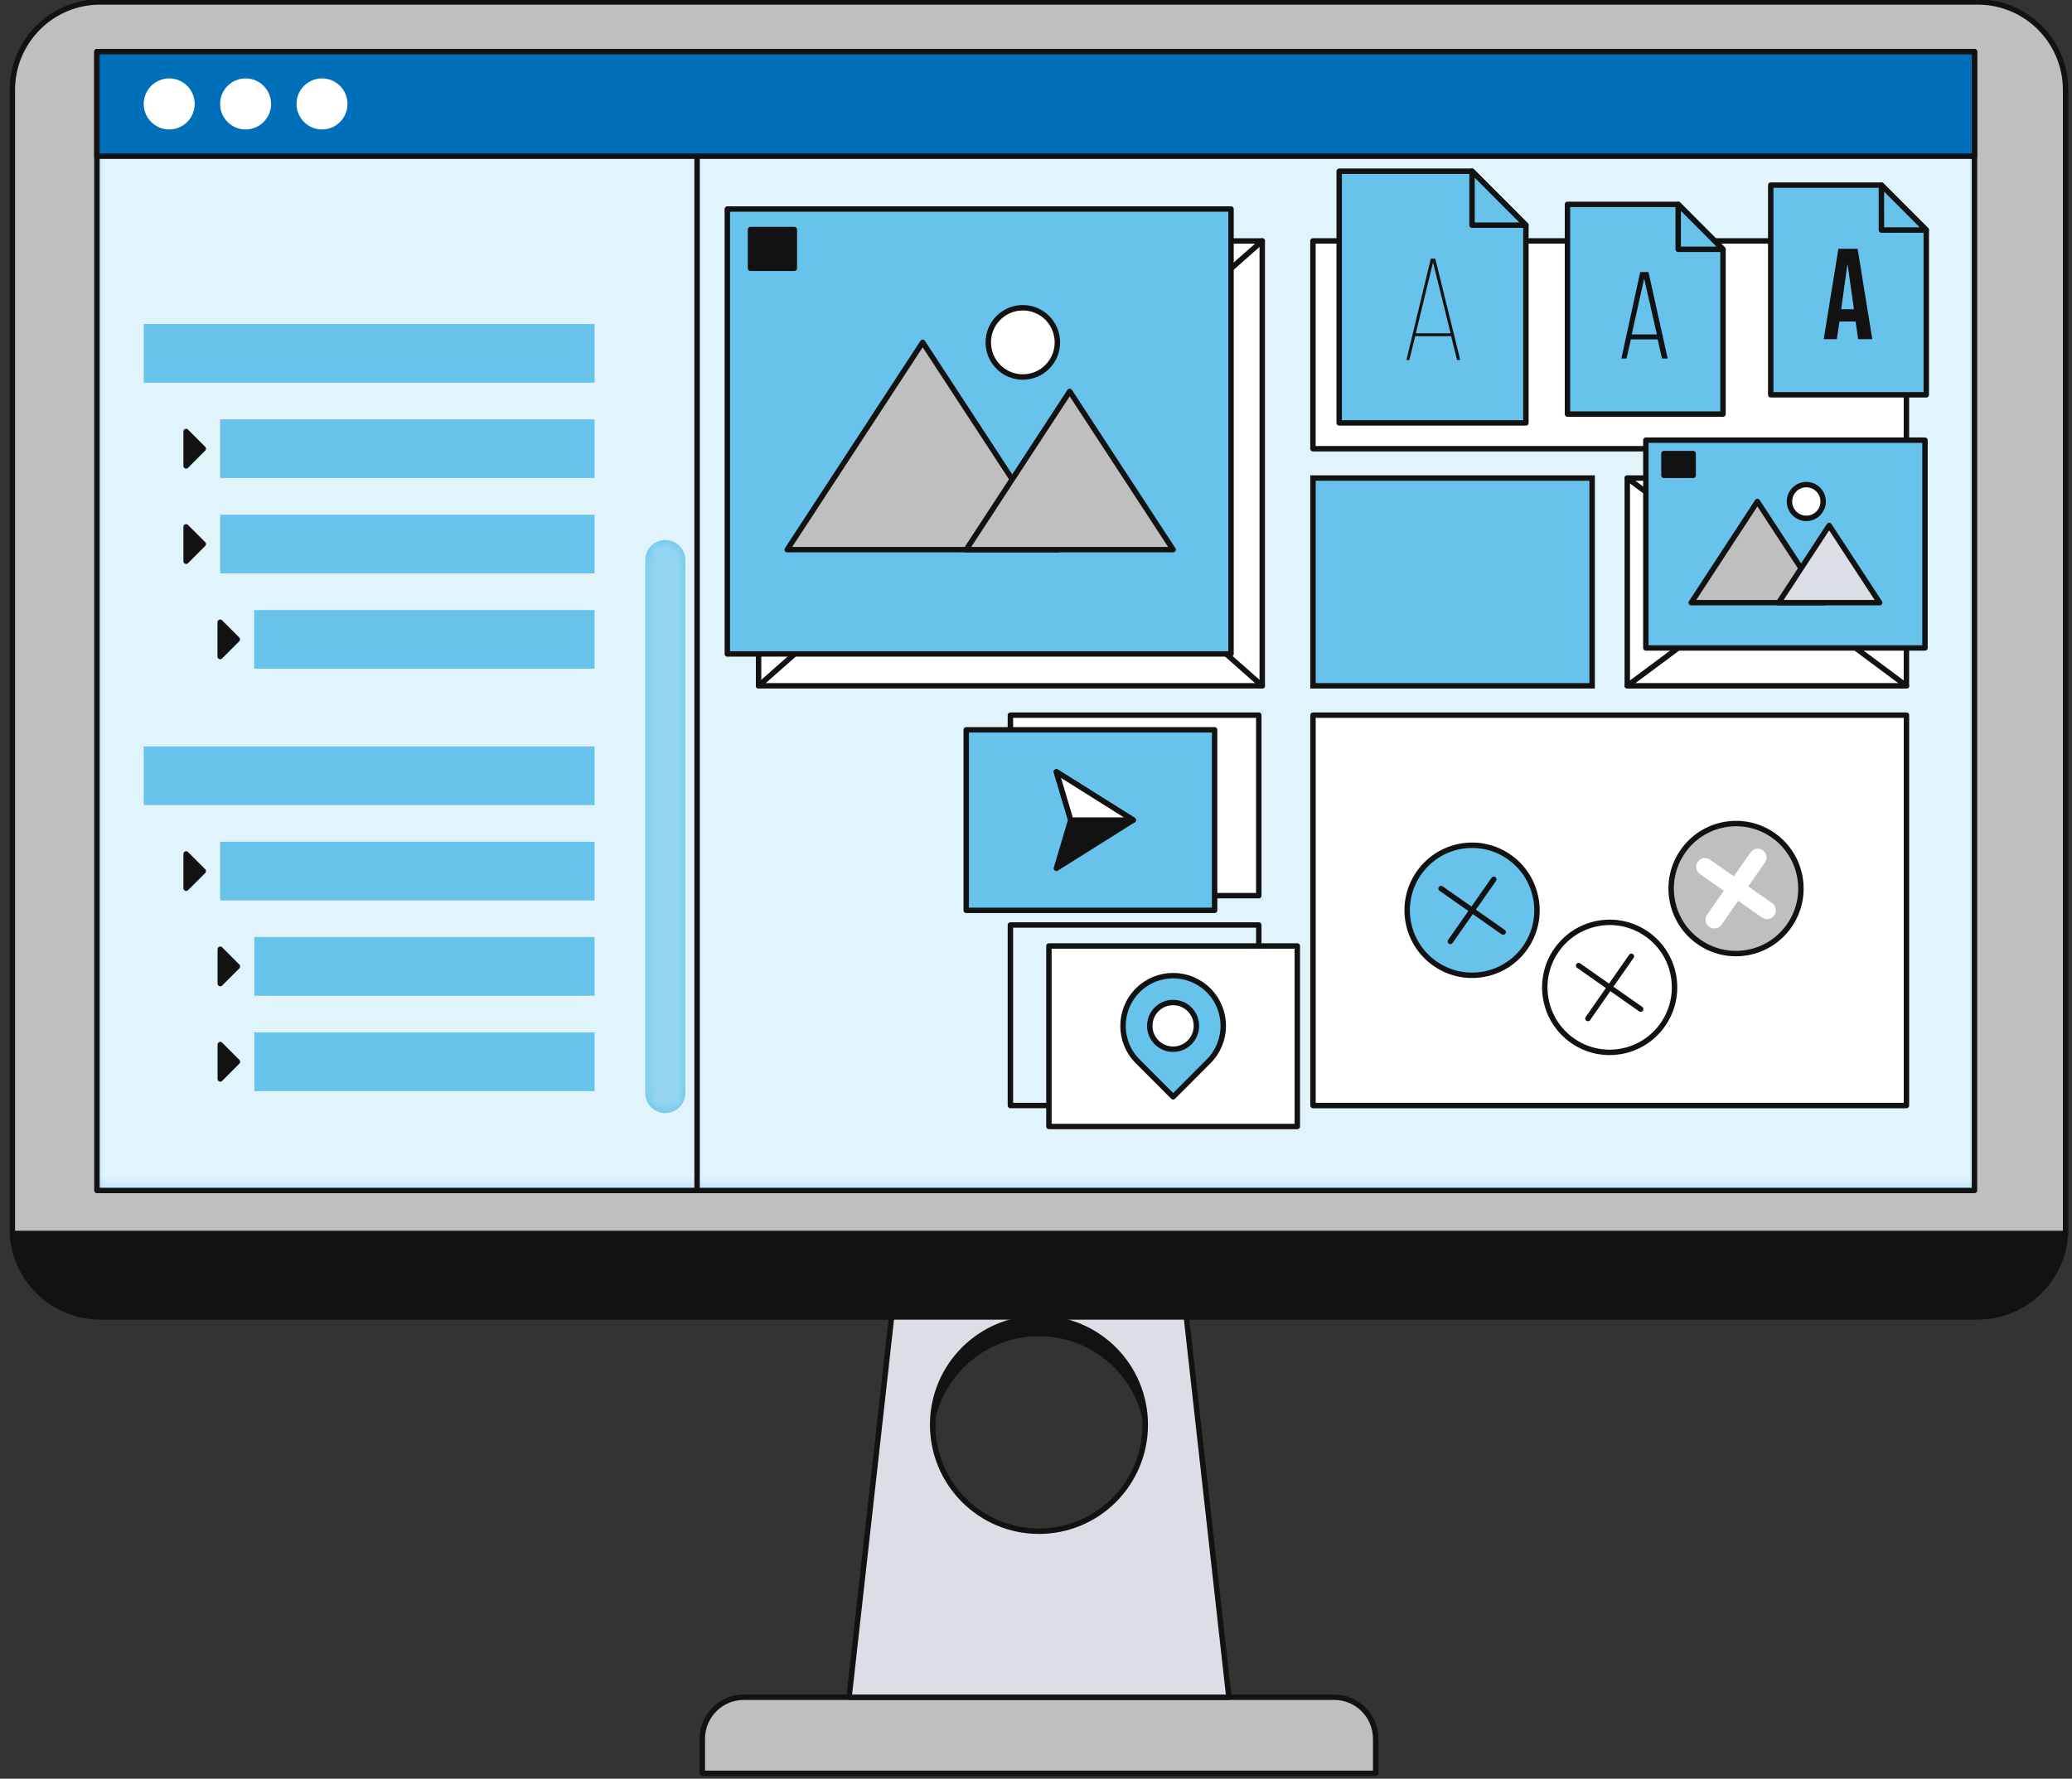 <svg width="191" height="164" viewBox="0 0 191 164" fill="none" xmlns="http://www.w3.org/2000/svg">
<rect x="0" y="0" width="191" height="164" fill="#333333" stroke="none"/>
<path d="M85.975 133.02C85.975 127.6 90.36 123.202 95.774 123.202C101.188 123.202 105.573 127.595 105.573 133.02L107.211 132.439V123.784L101.408 119.995L92.634 117.426L85.98 121.481L83.051 126.948V132.303L85.98 133.02H85.975Z" fill="#121212"/>
<path d="M68.559 156.491H122.99C125.1 156.491 126.813 158.207 126.813 160.322V163.505H64.74V160.322C64.74 158.207 66.453 156.491 68.563 156.491H68.559Z" fill="#BFBFBF" stroke="#121212" stroke-width="0.5" stroke-linecap="round" stroke-linejoin="round"/>
<path d="M108.029 109.554H83.513L78.268 156.491H113.279L108.033 109.554H108.029ZM95.773 141.183C90.364 141.183 85.975 136.79 85.975 131.365C85.975 125.94 90.359 121.547 95.773 121.547C101.187 121.547 105.572 125.94 105.572 131.365C105.572 136.79 101.187 141.183 95.773 141.183Z" fill="#DBDEE4" stroke="#121212" stroke-width="0.5" stroke-linecap="round" stroke-linejoin="round"/>
<path d="M182.31 0.178H9.237C4.763 0.178 1.137 3.811 1.137 8.294V113.291C1.137 117.773 4.763 121.407 9.237 121.407H182.31C186.784 121.407 190.41 117.773 190.41 113.291V8.294C190.41 3.811 186.784 0.178 182.31 0.178Z" fill="#BFBFBF" stroke="#121212" stroke-width="0.5" stroke-linecap="round" stroke-linejoin="round"/>
<path d="M1.156 113.727C1.386 118.003 4.904 121.407 9.233 121.407H182.311C186.635 121.407 190.158 118.007 190.388 113.727H1.156Z" fill="#121212" stroke="#121212" stroke-width="0.5" stroke-linecap="round" stroke-linejoin="round"/>
<path d="M182.012 4.764H8.934V109.765H182.012V4.764Z" fill="#67C3EC"/>
<mask id="mask0_359_13373" style="mask-type:luminance" maskUnits="userSpaceOnUse" x="8" y="4" width="175" height="106">
<path d="M182.012 4.764H8.934V109.765H182.012V4.764Z" fill="white"/>
</mask>
<g mask="url(#mask0_359_13373)">
<path opacity="0.8" d="M182.012 4.764H8.934V109.765H182.012V4.764Z" fill="white"/>
</g>
<path d="M182.012 4.764H8.934V109.765H182.012V4.764Z" stroke="#121212" stroke-width="0.5" stroke-linecap="round" stroke-linejoin="round"/>
<path d="M182.012 4.764H8.934V14.403H182.012V4.764Z" fill="#006FBA" stroke="#121212" stroke-width="0.5" stroke-linecap="round" stroke-linejoin="round"/>
<path d="M17.946 9.583C17.946 10.882 16.893 11.937 15.597 11.937C14.301 11.937 13.248 10.882 13.248 9.583C13.248 8.284 14.301 7.229 15.597 7.229C16.893 7.229 17.946 8.284 17.946 9.583Z" fill="white"/>
<path d="M24.989 9.583C24.989 10.882 23.936 11.937 22.64 11.937C21.344 11.937 20.291 10.882 20.291 9.583C20.291 8.284 21.344 7.229 22.64 7.229C23.936 7.229 24.989 8.284 24.989 9.583Z" fill="white"/>
<path d="M32.032 9.583C32.032 10.882 30.979 11.937 29.683 11.937C28.387 11.937 27.334 10.882 27.334 9.583C27.334 8.284 28.387 7.229 29.683 7.229C30.979 7.229 32.032 8.284 32.032 9.583Z" fill="white"/>
<path d="M64.258 109.765V14.403" stroke="#121212" stroke-width="0.5" stroke-linecap="round" stroke-linejoin="round"/>
<path d="M61.329 102.629C60.309 102.629 59.48 101.799 59.48 100.777V51.65C59.48 50.628 60.309 49.798 61.329 49.798C62.349 49.798 63.177 50.628 63.177 51.65V100.777C63.177 101.799 62.349 102.629 61.329 102.629Z" fill="#67C3EC"/>
<mask id="mask1_359_13373" style="mask-type:luminance" maskUnits="userSpaceOnUse" x="59" y="49" width="5" height="54">
<path d="M61.329 102.629C60.309 102.629 59.48 101.799 59.48 100.777V51.65C59.48 50.628 60.309 49.798 61.329 49.798C62.349 49.798 63.177 50.628 63.177 51.65V100.777C63.177 101.799 62.349 102.629 61.329 102.629Z" fill="white"/>
</mask>
<g mask="url(#mask1_359_13373)">
<path opacity="0.3" d="M61.329 102.629C60.309 102.629 59.48 101.799 59.48 100.777V51.65C59.48 50.628 60.309 49.798 61.329 49.798C62.349 49.798 63.177 50.628 63.177 51.65V100.777C63.177 101.799 62.349 102.629 61.329 102.629Z" fill="white"/>
</g>
<path d="M54.81 29.876H13.252V35.287H54.81V29.876Z" fill="#67C3EC"/>
<path d="M54.81 38.667H20.295V44.078H54.81V38.667Z" fill="#67C3EC"/>
<path d="M54.81 47.458H20.295V52.869H54.81V47.458Z" fill="#67C3EC"/>
<path d="M54.805 56.249H23.43V61.66H54.805V56.249Z" fill="#67C3EC"/>
<path d="M17.156 42.958V39.788L18.738 41.373L17.156 42.958Z" fill="#121212" stroke="#121212" stroke-width="0.5" stroke-linecap="round" stroke-linejoin="round"/>
<path d="M17.156 51.749V48.579L18.738 50.164L17.156 51.749Z" fill="#121212" stroke="#121212" stroke-width="0.5" stroke-linecap="round" stroke-linejoin="round"/>
<path d="M20.297 60.535V57.37L21.878 58.955L20.297 60.535Z" fill="#121212" stroke="#121212" stroke-width="0.5" stroke-linecap="round" stroke-linejoin="round"/>
<path d="M54.81 68.824H13.252V74.235H54.81V68.824Z" fill="#67C3EC"/>
<path d="M54.81 77.615H20.295V83.026H54.81V77.615Z" fill="#67C3EC"/>
<path d="M54.812 86.402H23.445V91.813H54.812V86.402Z" fill="#67C3EC"/>
<path d="M54.812 95.193H23.445V100.604H54.812V95.193Z" fill="#67C3EC"/>
<path d="M17.156 81.901V78.736L18.738 80.321L17.156 81.901Z" fill="#121212" stroke="#121212" stroke-width="0.5" stroke-linecap="round" stroke-linejoin="round"/>
<path d="M20.305 90.692V87.522L21.886 89.107L20.305 90.692Z" fill="#121212" stroke="#121212" stroke-width="0.5" stroke-linecap="round" stroke-linejoin="round"/>
<path d="M20.305 99.484V96.314L21.886 97.899L20.305 99.484Z" fill="#121212" stroke="#121212" stroke-width="0.5" stroke-linecap="round" stroke-linejoin="round"/>
<path d="M121.029 41.372L175.736 41.372V22.214L121.029 22.214V41.372Z" fill="white" stroke="#121212" stroke-width="0.5" stroke-linecap="round" stroke-linejoin="round"/>
<path d="M69.926 63.235L116.355 63.235V22.215L69.926 22.215V63.235Z" fill="white" stroke="#121212" stroke-width="0.5" stroke-linecap="round" stroke-linejoin="round"/>
<path d="M116.355 63.236L69.926 22.215" stroke="#121212" stroke-width="0.5" stroke-linecap="round" stroke-linejoin="round"/>
<path d="M69.926 63.236L116.355 22.215" stroke="#121212" stroke-width="0.5" stroke-linecap="round" stroke-linejoin="round"/>
<path d="M146.765 44.078H121.033V63.236H146.765V44.078Z" fill="#67C3EC" stroke="#121212" stroke-width="0.5" stroke-miterlimit="10"/>
<path d="M175.736 44.078H150.004V63.236H175.736V44.078Z" fill="white" stroke="#121212" stroke-width="0.5" stroke-linecap="round" stroke-linejoin="round"/>
<path d="M175.736 63.236L150.004 44.078" stroke="#121212" stroke-width="0.5" stroke-linecap="round" stroke-linejoin="round"/>
<path d="M150.004 63.236L175.736 44.078" stroke="#121212" stroke-width="0.5" stroke-linecap="round" stroke-linejoin="round"/>
<path d="M175.74 65.94H121.033V101.935H175.74V65.94Z" fill="white" stroke="#121212" stroke-width="0.5" stroke-linecap="round" stroke-linejoin="round"/>
<path d="M116.037 65.94H93.141V82.585H116.037V65.94Z" fill="white" stroke="#121212" stroke-width="0.5" stroke-linecap="round" stroke-linejoin="round"/>
<path d="M116.037 85.286H93.141V101.931H116.037V85.286Z" stroke="#121212" stroke-width="0.5" stroke-linecap="round" stroke-linejoin="round"/>
<path d="M177.449 40.585H151.717V59.743H177.449V40.585Z" fill="#67C3EC" stroke="#121212" stroke-width="0.5" stroke-linecap="round" stroke-linejoin="round"/>
<path d="M156.078 41.823H153.383V43.83H156.078V41.823Z" fill="#121212" stroke="#121212" stroke-width="0.5" stroke-linecap="round" stroke-linejoin="round"/>
<path d="M155.9 55.57L161.998 46.239L168.1 55.57H155.9Z" fill="#BFBFBF" stroke="#121212" stroke-width="0.5" stroke-linecap="round" stroke-linejoin="round"/>
<path d="M163.959 55.569L168.615 48.447L173.271 55.569H163.959Z" fill="#DBDEE4" stroke="#121212" stroke-width="0.5" stroke-linecap="round" stroke-linejoin="round"/>
<path d="M168.062 46.239C168.062 47.102 167.365 47.796 166.509 47.796C165.652 47.796 164.955 47.097 164.955 46.239C164.955 45.381 165.652 44.683 166.509 44.683C167.365 44.683 168.062 45.381 168.062 46.239Z" fill="white" stroke="#121212" stroke-width="0.5" stroke-linecap="round" stroke-linejoin="round"/>
<path d="M111.965 67.291H89.068V83.936H111.965V67.291Z" fill="#67C3EC" stroke="#121212" stroke-width="0.5" stroke-linecap="round" stroke-linejoin="round"/>
<path d="M97.379 71.164L104.464 75.614L97.379 80.063L98.703 75.614L97.379 71.164Z" fill="#121212" stroke="#121212" stroke-width="0.5" stroke-linecap="round" stroke-linejoin="round"/>
<path d="M98.703 75.614L97.379 71.164L104.464 75.614H98.703Z" fill="white" stroke="#121212" stroke-width="0.5" stroke-linecap="round" stroke-linejoin="round"/>
<path d="M173.43 17.066H163.229V36.402H177.566V21.211L173.43 17.066Z" fill="#67C3EC" stroke="#121212" stroke-width="0.5" stroke-linecap="round" stroke-linejoin="round"/>
<path d="M177.566 21.211H173.43V17.066L177.566 21.211Z" fill="#67C3EC" stroke="#121212" stroke-width="0.5" stroke-linecap="round" stroke-linejoin="round"/>
<path d="M169.47 22.941H171.239L172.591 31.273H171.286L171.047 29.618V29.641H169.564L169.325 31.273H168.113L169.466 22.941H169.47ZM170.898 28.512L170.317 24.395H170.294L169.723 28.512H170.898Z" fill="#121212"/>
<path d="M154.698 18.844H144.492V38.18H158.83V22.988L154.698 18.844Z" fill="#67C3EC" stroke="#121212" stroke-width="0.5" stroke-linecap="round" stroke-linejoin="round"/>
<path d="M158.829 22.988H154.697V18.844L158.829 22.988Z" fill="#67C3EC" stroke="#121212" stroke-width="0.5" stroke-linecap="round" stroke-linejoin="round"/>
<path d="M150.336 31.292L149.938 33.055H149.461L151.197 25.084H151.96L153.729 33.055H153.204L152.807 31.292H150.331H150.336ZM150.416 30.837H152.732L151.562 25.684L150.416 30.837Z" fill="#121212"/>
<path d="M135.695 15.787H123.449V38.996H140.66V20.762L135.695 15.787Z" fill="#67C3EC" stroke="#121212" stroke-width="0.5" stroke-linecap="round" stroke-linejoin="round"/>
<path d="M140.66 20.762H135.695V15.787L140.66 20.762Z" fill="#67C3EC" stroke="#121212" stroke-width="0.5" stroke-linecap="round" stroke-linejoin="round"/>
<path d="M130.459 30.997L129.911 33.2H129.645L131.895 23.847H132.307L134.609 33.2H134.315L133.767 30.997H130.449H130.459ZM130.51 30.734H133.72L132.097 24.194L130.51 30.734Z" fill="#121212"/>
<path d="M119.588 87.223H96.691V103.867H119.588V87.223Z" fill="white" stroke="#121212" stroke-width="0.5" stroke-linecap="round" stroke-linejoin="round"/>
<path d="M111.409 91.315C109.602 89.506 106.678 89.506 104.876 91.315C103.07 93.125 103.07 96.056 104.876 97.861L108.142 101.133L111.409 97.861C113.215 96.051 113.215 93.121 111.409 91.315ZM109.659 96.112C108.821 96.951 107.459 96.951 106.617 96.112C105.779 95.273 105.779 93.908 106.617 93.064C107.455 92.225 108.816 92.225 109.659 93.064C110.496 93.903 110.496 95.268 109.659 96.112Z" fill="#67C3EC" stroke="#121212" stroke-width="0.5" stroke-linecap="round" stroke-linejoin="round"/>
<path d="M67.047 60.296L113.477 60.296V19.275L67.047 19.275V60.296Z" fill="#67C3EC" stroke="#121212" stroke-width="0.5" stroke-linecap="round" stroke-linejoin="round"/>
<path d="M69.182 24.737H73.225V21.165H69.182V24.737Z" fill="#121212" stroke="#121212" stroke-width="0.5" stroke-linecap="round" stroke-linejoin="round"/>
<path d="M72.564 50.68L85.054 31.569L97.548 50.68H72.564Z" fill="#BFBFBF" stroke="#121212" stroke-width="0.5" stroke-linecap="round" stroke-linejoin="round"/>
<path d="M94.286 34.762C96.046 34.762 97.473 33.332 97.473 31.569C97.473 29.805 96.046 28.376 94.286 28.376C92.526 28.376 91.1 29.805 91.1 31.569C91.1 33.332 92.526 34.762 94.286 34.762Z" fill="white" stroke="#121212" stroke-width="0.5" stroke-linecap="round" stroke-linejoin="round"/>
<path d="M89.068 50.68L98.605 36.089L108.142 50.68H89.068Z" fill="#BFBFBF" stroke="#121212" stroke-width="0.5" stroke-linecap="round" stroke-linejoin="round"/>
<path d="M141.59 82.895C142.166 86.153 139.99 89.262 136.737 89.834C133.485 90.411 130.383 88.231 129.807 84.972C129.232 81.713 131.408 78.605 134.66 78.028C137.912 77.451 141.014 79.632 141.585 82.89L141.59 82.895Z" fill="#67C3EC" stroke="#121212" stroke-width="0.5" stroke-linecap="round" stroke-linejoin="round"/>
<path d="M132.84 81.929L138.563 85.942" stroke="#121212" stroke-width="0.5" stroke-linecap="round" stroke-linejoin="round"/>
<path d="M137.706 81.071L133.695 86.805" stroke="#121212" stroke-width="0.5" stroke-linecap="round" stroke-linejoin="round"/>
<path d="M154.271 89.999C154.846 93.257 152.67 96.366 149.418 96.942C146.166 97.519 143.064 95.339 142.493 92.08C141.917 88.822 144.093 85.713 147.345 85.136C150.597 84.56 153.7 86.74 154.271 89.999Z" fill="white" stroke="#121212" stroke-width="0.5" stroke-linecap="round" stroke-linejoin="round"/>
<path d="M145.52 89.032L151.242 93.046" stroke="#121212" stroke-width="0.5" stroke-linecap="round" stroke-linejoin="round"/>
<path d="M150.383 88.175L146.377 93.909" stroke="#121212" stroke-width="0.5" stroke-linecap="round" stroke-linejoin="round"/>
<path d="M165.919 80.888C166.495 84.147 164.319 87.255 161.067 87.832C157.815 88.409 154.712 86.228 154.141 82.97C153.566 79.711 155.742 76.603 158.994 76.026C162.246 75.449 165.348 77.63 165.919 80.888Z" fill="#BFBFBF" stroke="#121212" stroke-width="0.5" stroke-linecap="round" stroke-linejoin="round"/>
<path d="M162.887 84.746C162.728 84.746 162.565 84.7 162.424 84.601L156.701 80.588C156.336 80.33 156.247 79.823 156.505 79.458C156.762 79.092 157.267 79.003 157.632 79.261L163.355 83.274C163.72 83.532 163.809 84.039 163.552 84.404C163.393 84.629 163.145 84.751 162.887 84.751V84.746Z" fill="white"/>
<path d="M158.026 85.605C157.867 85.605 157.703 85.558 157.563 85.46C157.198 85.202 157.109 84.695 157.366 84.33L161.372 78.596C161.629 78.23 162.134 78.141 162.499 78.399C162.864 78.656 162.953 79.163 162.696 79.528L158.69 85.263C158.531 85.488 158.283 85.61 158.026 85.61V85.605Z" fill="white"/>
</svg>
